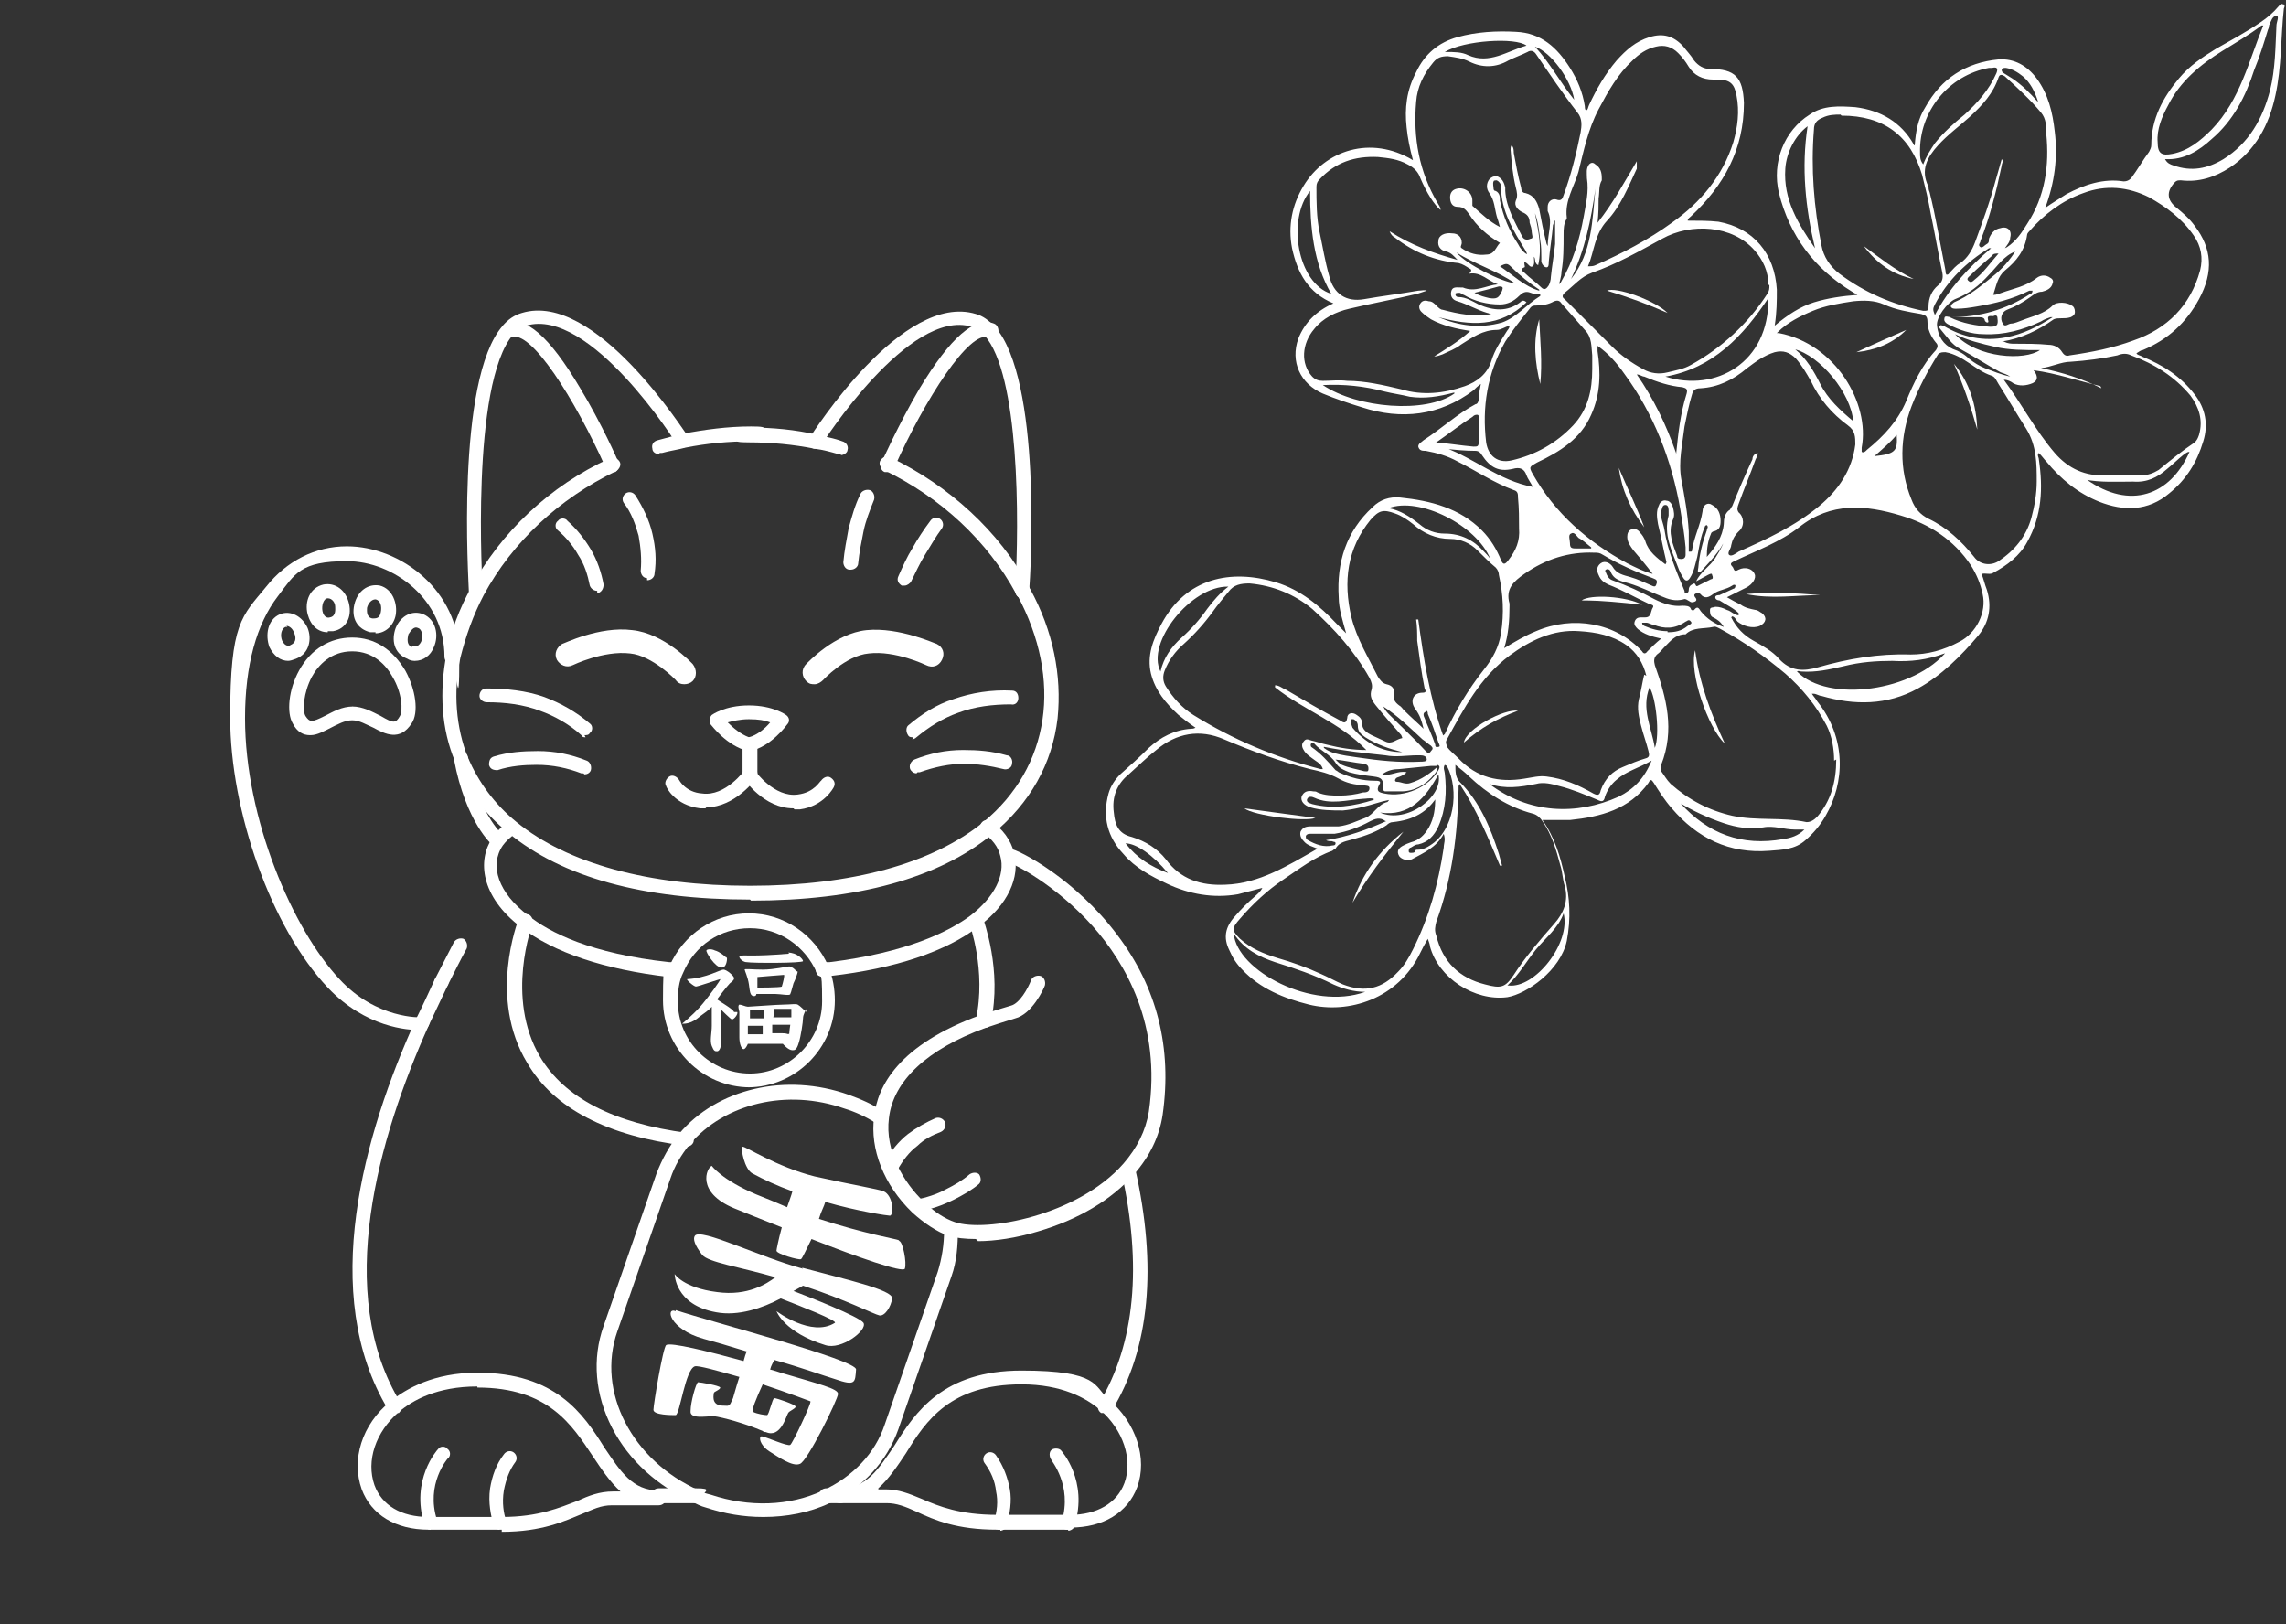 <?xml version="1.0" encoding="UTF-8"?>
<svg id="Ebene_1" data-name="Ebene 1" xmlns="http://www.w3.org/2000/svg" width="215.5" height="153.1" xmlns:xlink="http://www.w3.org/1999/xlink" version="1.1" viewBox="0 0 215.5 153.1">
  <rect x="0" y="0" width="215.5" height="153.1" fill="#333333" stroke="none"/>
  <defs>
    <style>
      .cls-1 {
        clip-path: url(#clippath);
      }

      .cls-2, .cls-3 {
        fill: none;
      }

      .cls-2, .cls-4 {
        stroke-width: 0px;
      }

      .cls-5 {
        clip-path: url(#clippath-1);
      }

      .cls-6 {
        clip-path: url(#clippath-4);
      }

      .cls-7 {
        clip-path: url(#clippath-3);
      }

      .cls-8 {
        clip-path: url(#clippath-2);
      }

      .cls-9 {
        clip-path: url(#clippath-7);
      }

      .cls-10 {
        clip-path: url(#clippath-6);
      }

      .cls-11 {
        clip-path: url(#clippath-5);
      }

      .cls-3 {
        stroke: #fff;
        stroke-miterlimit: 10;
        stroke-width: 0px;
      }

      .cls-12 {
        isolation: isolate;
      }

      .cls-4 {
        fill: #fff;
      }
    </style>
    <clipPath id="clippath">
      <rect class="cls-2" x="104.2" width="111.4" height="95"/>
    </clipPath>
    <clipPath id="clippath-1">
      <rect class="cls-2" x="103.9" y=".1" width="111.7" height="95.2"/>
    </clipPath>
    <clipPath id="clippath-2">
      <rect class="cls-2" y="20.4" width="133.9" height="132.7"/>
    </clipPath>
    <clipPath id="clippath-3">
      <rect class="cls-2" x=".2" y="20.7" width="133.5" height="132"/>
    </clipPath>
    <clipPath id="clippath-4">
      <rect class="cls-2" x=".2" y="20.7" width="133.5" height="132"/>
    </clipPath>
    <clipPath id="clippath-5">
      <rect class="cls-2" x=".2" y="20.7" width="133.5" height="132.1"/>
    </clipPath>
    <clipPath id="clippath-6">
      <rect class="cls-2" x=".2" y="20.7" width="133.5" height="132"/>
    </clipPath>
    <clipPath id="clippath-7">
      <rect class="cls-2" x=".2" y="20.7" width="133.5" height="132"/>
    </clipPath>
  </defs>
  <g class="cls-12">
    <g class="cls-1">
      <g class="cls-5">
        <path class="cls-4" d="M134.4,67.1c-.3.1-.2.4-.1.6.3.8.7,1.6,1,2.5,0,.1,0,.3.3.2.2,0,.1-.2,0-.4-.3-.9-.6-1.8-1-2.7,0-.1,0-.3-.2-.3h0ZM176.7,43c2-.2,2.2-.5,2.1-2-.6.7-1.3,1.3-2.1,2ZM150,51.6c-.5-.4-.8-.7-1.2-.9-.2-.2-.4-.6-.7-.4-.3.1-.1.6-.1.9,0,.4.1.5.5.5.4,0,.9,0,1.5,0ZM125.9,71.6c.2.2.4.4.6.5.7.3,1.4.4,2.1.6.2,0,.4.1.4-.2,0-.2,0-.4-.4-.5-.9-.1-1.8-.3-2.7-.4h0ZM139,27.6c.5.3,1,.4,1.4.5.7.1.9,0,1.2-.7.1-.3.1-.4-.3-.4-.7.2-1.5.4-2.3.6h0ZM145.1,27.3c-.9-.6-1.8-1.3-2.6-2.1-.4-.4-.5-.4-1.1-.1,1.2.8,2.3,1.9,3.7,2.3h0ZM132.2,70.9c-1.2-.3-2.4-.7-3.5-1.4-.4-.3-.7-.5-.7-1.1,0-.3-.2-.5-.4-.6,0,0-.2,0-.2,0-.1.3,0,.5.1.8,0,0,0,0,0,0,1.2,1.4,2.7,2.3,4.7,2.3h0ZM188.4,23.9c-.3,0-.5,0-.6.2-.7.6-1.4,1.2-2.1,1.9-.1.1-.4.3-.1.5.2.2.4,0,.5-.1.9-.7,1.5-1.6,2.3-2.5h0ZM157.2,59.6c.7,0,1.3-.1,1.9-.6.1-.1.5-.2.3-.4-.2-.3-.4,0-.5,0-1,.7-2,.7-3,.3-.2,0-.5-.2-.7-.2-.1,0-.3,0-.4,0,0,.2.1.2.2.3.7.3,1.4.5,2.2.5h0ZM137.3,23.8c.9,1.1,4.3,2.8,5.5,2.9-1.7-1.2-3.8-1.8-5.5-2.9ZM129.5,75.3c-.4-.1-.7,0-1,0-1.5.1-3.1.6-4.6-.1-.2-.1-.6-.2-.7.2,0,.3.3.3.5.4,2,.5,3.9.2,5.8-.4h0ZM192.1,9.5c-.3-.9-.7-1.7-1.4-2.3-.5-.4-1-.7-1.6-.8-.2,0-.4,0-.4.2,0,.2.1.2.2.3.3.2.5.3.8.5.9.6,1.7,1.4,2.4,2.2h0ZM110.1,82.3c-1.4-1.7-3-2.8-4-2.8,1.1,1.4,2.4,2.2,4,2.8ZM130.4,66.6c.2.4.4.6.6.8,1.1,1.1,2.3,2.2,3.4,3.4.2.2.3.3.5,0,.2-.2.2-.3,0-.5-.3-.2-.5-.4-.8-.6-1.2-1.1-2.3-2.2-3.7-3.1h0ZM183.8,29.9c1.2.6,2.5.8,3.8.9.6,0,.8-.1.7-.8,0-.3-.2-.3-.4-.2-.2,0-.6-.1-.5.3,0,.1.1.2,0,.3-.1,0-.2,0-.3-.2,0-.2-.2-.3-.5-.3-.9,0-1.8,0-2.7,0h0ZM150.4,17.8c-.4,2.9-1,5.8-2.3,8.5,2-2.5,2-5.5,2.3-8.5ZM144.7,4.4c1.4,1.5,2.4,3.4,3.7,5-.3-1.9-2.2-4.5-3.7-5ZM130.1,76.6c2.5,1.1,6-1.5,5.5-3.6-1.2,2.2-2.7,4-5.5,3.6ZM143.9,24.2c.1-.3,0-.4-.1-.6-1.1-1.8-2.3-3.7-2.3-6,0-.3-.2-.5-.4-.6-.1,0-.3,0-.3.1-.1.2,0,.5,0,.7,0,0,0,.2.2.2.4.2.4.6.4.9.3,1.5.9,2.9,1.7,4.1.2.4.5.8.9,1h0ZM187.7,23.4c0,0-.1,0-.2,0-2.1,1.3-3.9,3-5.1,5.3-.2.4-.2.5,0,1,1.3-2.5,3.2-4.5,5.3-6.3h0ZM156,70.5c.5-1.2.1-4.8-.5-5.7-.8,2,.2,3.8.5,5.7ZM124.8,70.5c.4.3.7.4,1,.5.7.2,1.5.3,2.2.4,2,.3,3.9.5,5.9.4.2,0,.6,0,.6-.2,0-.3-.3-.4-.6-.4-.1,0-.2,0-.3,0-1,0-2,.2-3,0-1.9-.2-3.8-.4-5.8-.8h0ZM130.6,77.4c-.5-.4-1-.2-1.4,0-1.1.6-2.2,1-3.4,1.2-.8,0-1.5,0-2.3,0-.1,0-.3,0-.4.2,0,.2,0,.3.2.4.7.4,1.5.7,2.3.5.1,0,.3,0,.3-.2,0-.2-.2-.1-.3-.2-.2,0-.4,0-.6-.1,2-.3,3.9-1,5.7-1.8h0ZM192.3,33c-1.5,0-2.9,0-4.2-.3-1.3-.3-2.6-.6-3.8-1.2,2.1,2.3,6.6,2.5,8,1.5h0ZM136.2,72.1c-.2.3,0,.6,0,.8.2,1.7.1,3.4-.6,5-.4.9-1,1.5-1.9,1.7-.3,0-.5.2-.7.3-.1,0-.2.1-.2.3,0,.1,0,.2.2.2.1,0,.3,0,.4-.1,0-.2.1-.2.3-.2.4,0,.8-.2,1.1-.4,2.3-1.4,2.8-5.2,1.6-7.5h0ZM145.2,27.7c-.4,0-.7,0-.9-.1-.5-.2-.8,0-1.1.3-.5.5-1.1.8-1.8.8-1.2,0-2.4-.3-3.4-.9-.1,0-.3-.2-.4-.2-.1,0-.4,0-.4.1,0,.2.1.3.3.3.7,0,1.3.4,1.9.7,1.4.6,2.7.7,3.9-.2.1-.1.3-.3.6,0-2.5,2.4-5.3,2.2-8.3,1.4,1.9.8,3.9,1.1,6,.5,1.4-.5,2.3-1.7,3.6-2.5h0ZM143.7,24.8c0,.2.1.4,0,.4-.5.2-.1.4,0,.5.5.5,1.1.9,1.6,1.4.3.3.5.1.7-.2.1-.2.2-.5.2-.8.1-1,.3-2.1.4-3.1,0-.7,0-1.4,0-2.2-.2,0-.1.3-.2.4-.1,1.2-.3,2.3-.4,3.5,0,.2,0,.5-.2.5-.2,0-.4-.2-.5-.5,0-.1,0-.3,0-.4,0-.5,0-1.1-.1-1.6-.1-.9-.2-1.8-.5-2.6.3,1.6.7,3.2.3,4.9-.4-.2-.2-.6-.4-.8,0,.3.1.7-.1.9-.3.2-.4-.3-.8-.4h0ZM135.3,41.7c1.3.1,2.4.3,3.6.4.4,0,.5,0,.5-.5,0-.6,0-1.2,0-1.9,0-.2.1-.5-.1-.6-.2,0-.3,0-.5.2-1.1.7-2.1,1.5-3.4,2.4h0ZM136.2,42.2c2.8,1,5.1,3.1,8.3,3.7-.2-.4-.5-.8-.6-1.1-.2-.6-.6-.8-1.3-.6-1.3.3-2.1-.1-2.9-1.3-.1-.2-.3-.4-.6-.4-1,0-2-.1-3-.2h0ZM136.3,4.9c.8,0,1.5,0,2.1.3,2,.9,3.7-.4,5.5-.9-1-.8-5.9-.5-7.7.6h0ZM162.9,50.1c-.4,1.5-1.4,2.5-2.4,3.6-.1.1-.2.3-.4.2-.1,0,0-.3,0-.4.1-1.2.4-2.4.8-3.5,0-.2.2-.3,0-.5-.1,0-.2.1-.2.2-.4.9-.5,1.8-.7,2.8-.2.7-.3,1.4-.7,2-.2.3-.4.3-.6,0-.2-.3-.4-.7-.5-1-.6-1.6-1.4-3.1-.9-4.9,0-.1,0-.2,0-.4,0-.2,0-.6-.3-.6-.3,0-.3.3-.4.6-.1.6.2,1.1.3,1.7.3,2,1.1,3.9,1.9,5.8,0,.1,0,.3.2.2.1,0,.2-.1.2-.3,0-.4.3-.5.5-.6.2,0,.1.4.4.2.4-.2.8-.4,1.2-.6.2,0,.2-.2.1-.4,0-.2-.2-.1-.4,0-.4.2-.7.4-1.1.6.4-.9,1.3-1.4,1.8-2.2.5-.8,1-1.6,1-2.6h0ZM169.2,32.9c1.1.9,1.8,2.1,2.4,3.3.7,1.4,1.9,2.5,3.1,3.5-.2-2.6-3.1-6.2-5.6-6.8h0ZM163.9,57.8c-.5-.5-1.2-.8-1.8-1.2-.2,0-.4-.1-.4-.3,0-.2.3-.2.4-.2.4-.2.9-.4,1.3-.6.1,0,.2-.1.2-.3,0-.1-.2-.1-.3,0-.6.4-1.3.4-1.8.8-.4.3-.8.5-1.2,0-.1-.1-.3-.2-.5,0-.1,0-.1.2,0,.3.1.1.2.3,0,.4-.2.1-.4.1-.5,0-.2-.1-.4-.3-.6-.2-.8.2-1.4,0-2.1-.3-1-.4-2-.9-3-1.2-.7-.2-1.5-.3-1.8-1.2,0,0,0,0-.1-.1,0,0-.2-.1-.3,0-.1,0-.1.2,0,.3.1.3.3.6.6.7,1.4.5,2.7,1.1,4,1.8.8.4,1.7.7,2.6.6.3,0,.7,0,.8.3,0,.1.2.2.3.1.4-.5.5,0,.7.2.5.6,1.2,1.1,2.1,1.4-.3-.5-.6-.7-1-.9-.3-.1-.3-.5-.3-.7,0-.3.3-.2.5-.3.4,0,.7.1,1.1.3.4.1.7.5,1.1.5h0ZM142.2,92.9c2.5.3,5.9-4,5.2-6.8-.5,1.4-1.7,2.3-2.6,3.4-.9,1.1-1.6,2.4-2.7,3.4ZM196.7,45.2c4.1,2.9,7.9,1.5,9.7-2.6-.3,0-.4.2-.6.3-.5.4-1,.9-1.5,1.3-.9.8-1.9,1.3-3.2,1.2-1.5,0-3.1.1-4.6-.2h0ZM137.1,37c-1.5.4-2.8.6-4.2.4-.8-.2-1.6-.3-2.4-.5-1.9-.5-3.8-.7-5.8-.6,3.3,2.2,9.7,2.7,12.4.8ZM123.5,18c-2.2,2.7-1.2,8.7,2,9.7-1.7-2.9-2-6.3-2-9.7ZM130.9,47.9c1.1.2,2,.8,2.9,1.5.7.6,1.5.9,2.4.9,1.5,0,2.7.6,3.7,1.7.2.2.4.4.6.7-1.3-3.2-6.7-5.9-9.6-4.8h0ZM158.3,75.5c0,0,0,.1.1.2,2.6,2.9,5.8,4.1,9.7,3.4.7-.1,1.4-.3,2-.9-.3,0-.6,0-.9,0-1,0-2-.4-3-.2-1.3.2-2.5,0-3.7-.4-1.5-.5-3-1.2-4.3-2h0ZM115.8,55.3c-3.5-.1-7.8,5.3-6.4,8,.3-1.3,1-2.3,2-3.2.9-.8,1.7-1.7,2.4-2.7.6-.8,1.2-1.5,2-2.1h0ZM158,42.9c.2-2,.4-3.9,1-5.8.1-.4,0-.5-.4-.6-1.2-.1-2.4-.5-3.6-1-.2,0-.4-.2-.7-.2,1.6,2.3,2.8,4.8,3.7,7.4h0ZM171.1,23.4c-.9-3.8-1.3-7.6-.7-11.5-1.2.9-2,2.5-2.1,4-.2,2.9,1.2,5.2,2.8,7.5h0ZM128.7,93.5c-1.1,0-2.1-.3-3-.7-1.8-.9-3.6-1.5-5.5-2.1-1.5-.5-2.9-1.2-3.9-2.7.3,3.5,7.4,7.3,12.4,5.5h0ZM166.7,28.1c-2.4,3.6-5.2,6.6-9.7,7.4,4.7,1.5,9.8-1.3,9.7-7.4ZM190.4,23.3c-.1.1-.3.3-.4.4-1.1.4-1.7,1.4-2.5,2.2-.9,1-1.9,1.8-3.2,2.3-.7.3-1.8,1.7-1.7,2.5.1,1,.6,1.8,1.5,2.2.6.2,1.1.5,1.5.9.5.4,1,.7,1.5.9.8.3,1.5.6,2.4.8-.3-.2-.6-.3-.9-.4-1.3-.7-2.5-1.5-3.8-2.2-.8-.4-1.3-1.2-1.9-1.9,0,0-.2-.2,0-.3,0-.1.2,0,.3,0,1.8,1.1,3.8,1.5,5.9,1.1,1.6-.3,3-1,4.4-1.9-.1,0-.2,0-.2,0-.3.1-.6.2-.9.4-1.7.8-3.5,1.3-5.4,1.2-1.2,0-2.3-.4-3.3-.9-.2-.1-.5-.3-.4-.6,0-.3.4-.1.6-.1,2.7,0,5.2-.7,7.5-2.2,0,0,.2,0,.2-.3-.1,0-.2,0-.3,0-1.6.8-3.2,1.2-5,1.5-.6.1-1.2.2-1.9.2-.2,0-.4,0-.5-.2,0-.2.2-.3.3-.4,1.4-.6,2.5-1.5,3.6-2.4.9-.7,1.7-1.6,2.3-2.6h0ZM140.4,73.9c3.7,2.8,8.2,3,12.2,1.2,1.4-.7,2.4-1.7,3.1-3.4-1.2.7-2.4,1-3.3,1.8-.5.4-.9,1-1.1,1.6-.1.5-.3.5-.7.3-1.2-.5-2.4-1-3.6-1.3-.7-.2-1.5-.4-2.2-.2-1.5.3-2.9.5-4.4,0h0ZM181.3,15.5c.3-.8.7-1.4,1.1-2,.8-1,1.8-1.9,2.8-2.7,1.2-1.1,2.3-2.3,3-3.9.2-.5,0-.6-.4-.5-.1,0-.2,0-.3,0-3.8.7-6.6,4.1-6.5,8,0,.4,0,.7.3,1.1h0ZM183.6,61.6c-.1,0-.2,0-.3,0-1.6.6-3.2.8-4.9.7-1.5,0-3,.1-4.6.5-1.3.3-2.6.6-4,.5-.1,0-.3-.1-.4,0,2.9,3,11.1,1.9,14.2-2h0ZM204.1,15c.2.4.5.5.8.6,1.7.6,3.2.3,4.7-.6,2.4-1.5,3.7-3.8,4.4-6.5.5-2,.5-4.1.6-6.1,0-.3.3-.9,0-.9-.4,0-.5.5-.7.9,0,.1,0,.2-.1.4-.4,1.3-.8,2.6-1.3,3.8-.8,2.5-2,4.8-4,6.5-1.2,1.1-2.6,2-4.4,1.9h0ZM213.4,2.4c-.1,0-.2,0-.2,0-1.2.9-2.4,1.6-3.7,2.4-2.1,1.3-4,2.9-5.1,5.1-.6,1.1-1.1,2.3-1,3.5,0,1.1.4,1.3,1.4,1.1,1.5-.3,2.6-1.2,3.7-2.3,2.7-2.8,3.5-6.5,4.9-9.9h0ZM141.8,61.1c1-.6,2-1.2,3-1.6,3.5-1.5,7.5-.8,10,1.9.1.2.3.3.5,0,.4-.4.8-.8,1.3-1.2-.9-.2-1.6-.4-2.2-.9-.2-.2-.4-.4-.3-.7.1-.3.3-.4.6-.4.1,0,.3,0,.4,0,.6,0,.5-.6.7-.9.2-.3-.2-.3-.4-.4-1.3-.6-2.5-1.3-3.8-1.8-.4-.2-.7-.4-.9-.9-.2-.4-.2-.8.2-1.1.4-.3.9,0,1.1.3.4.7,1,.8,1.7,1,.7.2,1.3.5,2,.8.4.2.4,0,.5-.3,0-.3-.2-.3-.4-.4-1.6-.6-3.2-1.3-4.7-2.2-.3-.2-.5-.2-.8-.2-2.4-.1-4.6.6-6.6,2-1,.7-1.8,1.4-1.4,2.8,0,0,0,.1,0,.2,0,1.4-.1,2.7-.5,4h0ZM167.5,31.4c.1,0,.2,0,.2,0,5.3,1,8.6,6.6,7.8,10.8,0,.1,0,.3,0,.4.2.1.3,0,.5-.2,1.6-1.3,2.9-2.7,3.7-4.6.7-1.7,1.5-3.4,2.8-4.8.2-.3.2-.5,0-.7-.5-.6-.8-1.3-.8-2,0-.5-.2-.6-.6-.7-1.2-.2-2.4-.4-3.5-.9-.9-.4-1.9-.4-2.9-.3-1.3.2-2.6.4-3.8.9-1.2.5-2.4,1.1-3.3,2h0ZM150.1,34.8c0-.4,0-.9,0-1.3-.1-.8,0-1.7-.7-2.4-.7-.8-1.5-1.7-2.2-2.5-.2-.3-.4-.3-.7-.2-.5.3-1.1.4-1.7.4-.2,0-.4,0-.6.3-.8,1-1.6,2-2.3,3.1-1.7,3-2.2,6.2-1.8,9.5.2,1.3,1.1,2,2.4,1.7,2.2-.5,4.2-1.6,5.8-3.3,1.4-1.5,1.8-3.3,1.8-5.3h0ZM189.2,23.3c.9-.6,1.4-1.4,1.9-2.2,1.7-2.6,2.1-5.5,1.8-8.5,0-.7,0-1.4-.5-2-1-1.2-2.2-2.3-3.4-3.4-.3-.2-.5-.2-.6.1-.5,1.5-1.5,2.6-2.7,3.7-1,.9-2.1,1.7-3,2.7-1,1.1-1.7,2.3-.9,3.9,0,.1,0,.3.1.5.6,2.4,1,4.9,1.5,7.4,0,.1,0,.3.1.4.2,0,.2-.1.3-.2.3-.3.6-.7,1-.9.7-.5,1.1-1.2,1.4-2,.7-1.9,1.4-3.8,1.9-5.7.2-.7.4-1.4.6-2.1.2.2,0,.4,0,.6-.5,2.4-1.1,4.8-2,7.1,0,.2-.3.4,0,.6.2.1.4-.2.6-.3.2-.1.2-.3.2-.5.2-.5.5-.9,1.1-1,.6-.2,1.1.2.9.9,0,.4-.3.7-.5,1h0ZM157.1,53c-.3-1.2-.5-2.4-.8-3.6-.1-.6-.2-1.2.1-1.8.1-.3.4-.5.7-.4.3,0,.5.3.6.6.1.4.2.8,0,1.2-.5,1.2,0,2.3.4,3.4,0,.2.1.3.4.3.2,0,.4-.1.4-.4,0-.2,0-.5,0-.7-.1-1.2-.3-2.4-.5-3.6-.8-4.6-2.5-9-5.3-12.8-.7-1-1.5-1.9-2.5-2.6,0,0,0,0,0,.1,0,.1,0,.2,0,.4.3,2,.3,4-.6,6-1,2.3-3,3.5-5.1,4.5-.7.4-.8.4-.4,1.1,2.1,3.7,5.2,6.4,8.9,8.4.8.4,1.6.8,2.4,1-.6-.8-1.2-1.5-1.8-2.2-.3-.4-.6-.8-.6-1.3,0-.3.1-.6.4-.7.3-.1.6,0,.8.3.2.2.4.5.5.8.3,1,1.1,1.6,1.9,2.2h0ZM198,36.4c-2.1-.5-4.1-1.2-6.3-1.5.5.6.4,1.1-.3,1.3-.6.2-1.3.2-1.8-.2-.2-.1-.4-.2-.7-.2,1.7,2.3,3,4.8,4.8,6.9,1.3,1.5,2.9,2.2,4.8,2.1,1.1,0,2.3,0,3.4,0,.6,0,1.1-.2,1.6-.5,1.1-.9,2.2-1.8,3.4-2.6.2-.2.3-.4.4-.7.4-1.4,0-2.6-.8-3.7-1.5-1.8-3.4-3-5.6-3.8-.4-.2-.8-.2-1.3,0-1.4.3-2.9.5-4.4.6-.9,0-1.8.5-2.8.6,2,.4,3.9,1,5.7,1.9h0ZM137.5,74.1c0,.1,0,.2,0,.3-.1,4.3-.6,8.4-2.1,12.5-.1.4-.2.8,0,1.3.6,2.5,2.2,4,4.6,4.6,1.5.4,1.9.3,2.7-.9,1.1-1.7,2.4-3.2,3.8-4.8.9-1,1.4-2.2,1-3.6-.2-.6-.2-1.3-.4-1.9-.4-1.5-.8-2.9-1.7-4.2-.2-.3-.5-.6-.9-.7-2.3-.6-4.3-1.9-6-3.5-.4-.4-.8-.7-1.3-1.1,0,.6,0,1.2.4,1.6,1.9,1.9,2.9,4.3,3.7,6.8.1.4.2.7.3,1.1,0,0-.1,0-.2,0-1.1-2.6-2.2-5.3-3.8-7.7ZM173.5,10.8c-.5,0-1.1,0-1.7.3-.5.2-.8.5-.8,1.1-.3,3.7,0,7.3.7,10.9.2,1.1.8,2,1.7,2.7,2.4,1.8,5,2.9,7.9,3.5.4,0,.5,0,.5-.4,0-.8.3-1.5.9-2,.4-.3.5-.7.4-1.2-.4-1.9-.7-3.7-1.1-5.6-.2-1.2-.5-2.4-.8-3.6-1.1-3.7-3.6-5.6-7.6-5.6h0ZM166.7,26.8c0-1.2-.5-2.3-1.3-3.2-2.1-2.4-6-2.6-8.7-1.1-2.2,1.2-4.3,2.4-6.6,3.2-1.1.4-1.7,1.2-2.6,1.9-.2.2-.3.4,0,.6,1.5,1.5,3,3,4.5,4.5.8.8,1.8,1.5,2.9,2.1.7.4,1.5.5,2.3.3.8-.2,1.5-.3,2.2-.7,2.9-1.6,5.4-3.9,7.2-6.7.2-.3.2-.5.2-.8h0ZM192,45.4c0-1.7,0-3.4-1-5-.9-1.4-1.7-2.8-2.6-4.2-.2-.3-.3-.7-.7-.8-1.5-.5-2.6-1.9-4.3-2.2-.3,0-.5,0-.7.2-1,1.6-1.8,3.1-2.5,4.9-1.1,2.9-1.2,5.9,0,8.8.3.8.8,1.4,1.6,1.8,1.7.8,3.1,2.1,4.3,3.6.5.7,1.5.9,2.3.4,1.5-1,2.6-2.3,3.1-4.1.3-1.1.5-2.3.5-3.4h0ZM135.6,74.9c-1,1.7-2.4,2.4-4.3,2.6-.2,0-.4.1-.6.3-.9.6-2,1-3.1,1.3-.6.2-1.3.2-1.7.9,0,0-.2.1-.3.2-1.7.6-3.1,1.7-4.6,2.7-1.5,1-2.9,2.3-4.1,3.7-.8.9-.8,1.1,0,1.9,1,.9,2.2,1.4,3.5,1.8,1.4.4,2.8.9,4.1,1.5.7.3,1.4.7,2.1,1,2.1.8,3.7.4,5.2-1.2.6-.6,1-1.3,1.4-2.1,1.5-3,2.4-6.2,2.9-9.6,0-.4.2-.7,0-1.3-.7,1.3-1.9,1.8-3,2.4-.4.2-1,0-1.2-.3-.3-.5,0-.8.4-1,.2-.1.4-.2.7-.3.8-.2,1.3-.7,1.7-1.4.5-.9.6-1.8.6-2.8h0ZM136,69.5c0-.2.1-.2.2-.3,1-2.2,2.2-4.2,3.7-6.1.8-1,1.4-2.1,1.6-3.4.3-1.9.2-3.7-.2-5.5,0-.2-.1-.5-.3-.7-.6-.5-1.1-1-1.7-1.6-.7-.7-1.6-1.1-2.6-1.1-1.3,0-2.5-.5-3.5-1.4-.5-.4-1.1-.8-1.7-1-1.1-.4-1.5-.3-2.3.6-2.2,2.7-2.6,5.8-1.8,9.2.5,2,1.6,3.8,2.5,5.6.2.3.4.6.8.7.5.1.8.4.7.9-.1.5.1.8.5,1.1.2.1.3.3.5.5.6.6,1.3,1.2,1.8,1.7-.2-.8-.3-1.2-.8-1.9-.5-.7-.2-1.5.7-1.5.4,0,.3-.2.2-.4-.3-1.5-.5-3-.7-4.5,0-.7,0-1.3-.1-2,0,0,.2,0,.2,0,.5,3.7,1.1,7.5,2.4,11.1h0ZM159.3,52c.2,0,.2,0,.2-.1.2-1.3.8-2.4,1-3.7,0-.6.5-.9.9-.6.6.3.8.9.8,1.5,0,.5-.1.9-.7,1,0,0-.2.1-.2.2-.3.7-.4,1.4-.4,2.2.8-.9,1.5-1.9,1.6-3.1,0-.5.1-1,.5-1.3.1,0,.2-.3.3-.4.6-1.5,1.2-2.9,1.9-4.4,0-.2.1-.5.5-.6,0,.3-.1.4-.2.6-.5,1.4-1.1,2.8-1.6,4.2-.1.3-.2.5,0,.8.5.4.6,1.3,0,1.8-.4.4-.6.8-.7,1.3,0,.3-.4.7-.2.9.2.2.6-.1.9-.3,2.7-1.2,5.3-2.4,7.6-4.3,1.8-1.5,3.1-3.4,3.4-5.8,0-.7,0-1.3-.7-1.8-1.5-1.1-2.7-2.5-3.5-4.2-.4-.7-.8-1.4-1.4-2.1-.6-.6-1.2-.8-2-.6-1,.3-1.8.9-2.6,1.5-1.3,1.1-2.7,1.8-4.4,1.9-.5,0-.7.2-.8.6-.3,1-.5,2-.7,3-.2,1.7-.6,3.3-.3,5,.3,1.6.6,3.2.7,4.9,0,.6,0,1.2,0,1.9h0ZM146.7,27c.4-.3.4-.3.5-.5,1.1-1.9,1.7-3.9,2.1-6.1.2-1.2.5-2.3.3-3.6,0-.5-.1-.9.2-1.3.2-.2.4-.2.6,0,.5.3.6.8.6,1.3,0,0,0,.1,0,.2-.3.5-.2,1.1-.3,1.7,0,.7,0,1.4-.1,2.3,1.5-1.9,2.5-3.8,3.7-5.8,0,.3,0,.5,0,.7-.8,1.7-1.5,3.5-2.8,4.9-1.2,1.3-1.2,2.9-1.8,4.3.3,0,.5,0,.7-.1,2.5-1.1,5-2.4,7.2-4,2.7-1.9,4.8-4.4,5.8-7.6.4-1.4.6-2.9.3-4.4-.2-1.1-.6-1.5-1.8-1.5-.1,0-.3,0-.4,0-1,0-1.8-.4-2.3-1.2-.3-.5-.6-.9-1-1.3-.6-.6-1.3-.8-2.1-.6-.9.2-1.6.7-2.2,1.3-1.4,1.3-2.3,2.9-3.2,4.6-1,1.9-1.4,3.9-1.9,5.9-.4,1.4-1.3,2.7-1.1,4.3,0,0,0,0,0,.1-.3.5-.3,1-.3,1.5,0,1.2,0,2.4-.2,3.5,0,.5-.2,1-.3,1.5h0ZM188.9,32.2c.4.2.7.2,1,.2,1.1,0,2.2,0,3.2.1.5,0,1,.2,1.3.7.2.3.4.4.7.3,2.1-.3,4.1-.7,6-1.4,3.2-1.1,5.4-3.3,6.3-6.6.3-1.2.1-2.3-.6-3.3-1.1-1.6-2.6-2.7-4.2-3.6-2-1-4.1-1.2-6.2-.4-2,.7-3.7,2-5.1,3.6,0,0-.2.2-.2.3-.2,1.5-1,2.5-2.1,3.4-.7.6-.8,1.4-1.1,2.3.3,0,.5-.1.8-.2,1.1-.4,2.3-.6,3.3-1.4.4-.3.9-.3,1.3,0,.2.1.3.3.2.5-.1.5-.6.7-1,.8-.4,0-.7.2-1.1.5-.7.5-1.4.9-2.2,1.2-.5.2-.7.8-.4,1.3.2.4.5,0,.8,0,.3,0,.7-.2,1-.3,1-.4,2.1-.6,2.9-1.4.4-.4,1.4-.3,1.8,0,.2.1.3.3.3.6,0,.3-.2.4-.4.5-.3.1-.6.1-.9.1-.2,0-.5,0-.7.1-1.4,1-3,1.8-4.9,2.1h0ZM155.2,63.7c-.3-1.2-.9-2.2-1.9-2.9-1.3-.9-2.8-1.2-4.4-1.3-2.5-.2-4.7.9-6.6,2.3-2.8,2.1-4.3,5-5.9,7.9-.2.3,0,.5,0,.7.3.4.7.7,1.1,1.1,1.7,1.8,3.8,2.3,6.2,1.9.7-.1,1.4-.3,2.1-.2,1.6.2,3,.8,4.4,1.6.4.2.6.2.7-.3.4-1.1,1.1-1.8,2.1-2.2.7-.3,1.4-.6,2.1-.8.4-.1.4-.3.3-.7-.2-.8-.5-1.6-.7-2.4-.2-.8-.4-1.6-.2-2.5.2-.7.3-1.5.5-2.3h0ZM131,75.4c-.5.1-.9.2-1.2.3-1,.3-2.1.6-3.2.7-1,0-2.1,0-3.1-.3-.6-.2-.9-.6-.8-1,.2-.5.6-.6,1.1-.5.1,0,.3,0,.4.1.7.3,1.4.3,2.1.3.7,0,1.5-.1,2.2-.3.2,0,.6,0,.6-.4,0-.3-.4-.2-.6-.3-.8,0-1.6-.2-2.3-.6-.9-.5-1.8-.7-2.7-.9-2.8-.7-5.5-1.7-8.1-2.8-2.3-1-4.5-.6-6.4,1-.9.7-1.7,1.5-2.6,2.3-1.1.9-1.6,2.1-1.4,3.6.1,1.1.4,2,1.7,2.3,1.3.4,2.4,1.1,3.2,2.1,1.4,1.9,3.3,2.5,5.6,2.4,3.2-.1,5.9-1.8,8.7-3.4-.5-.2-.9-.3-1.2-.6-.3-.3-.5-.6-.4-1,.2-.4.5-.5,1-.5.9,0,1.7,0,2.6,0,.9-.1,1.7-.5,2.5-.8.8-.3,1.2-1.3,2.1-1.5,0,0,.1-.1.3-.4h0ZM120.2,64.6c.4,0,.7.3,1,.4,1.7,1,3.4,2,5.1,2.9.3.2.6.4.7-.2,0-.5.5-.6.9-.3.3.2.5.4.5.8,0,.6.5.9.9,1.1.4.2.9.4,1.3.6.6.3,1-.2,1.5-.3.2,0,0-.2,0-.3-.8-.9-1.6-1.8-2.4-2.8-.4-.5-.6-.9-.4-1.5.1-.4,0-.7-.2-1.1-1.4-2.5-3.3-4.6-5.4-6.5-1.7-1.4-3.7-2.2-5.9-2.4-.8,0-1.5.1-2,.8-.5.6-1,1.2-1.5,1.9-.8,1.1-1.7,2.1-2.7,3-.8.7-1.4,1.5-1.8,2.5-.2.5-.2,1,.1,1.5.7,1.1,1.5,2,2.6,2.7,3.7,2.3,7.7,4,12,5.1,0,0,.2,0,.2,0-.1-.4-.4-.6-.7-.8-.4-.3-.9-.6-1.1-1-.2-.3-.2-.6,0-.8.2-.3.4-.2.7-.1.5.1,1,.3,1.5.4,1.2.3,2.4.5,3.7.5-2.5-2.6-5.8-3.7-8.6-5.9h0ZM172.9,71.7c0-1.1-.2-2.3-.7-3.3-1-1.9-2.3-3.5-3.9-4.9-1.9-1.6-3.9-3-6.1-4.2-.2-.1-.5-.3-.7-.2-.9.2-1.9,0-2.6.7,0,0-.1,0-.2,0-.8.1-1.2.6-1.7,1.1-.3.3-.5.6-.8.8-.3.3-.3.6-.2,1,1.1,3.1,1.9,6.1.6,9.4,0,.2,0,.4,0,.6.3.4.5.8.9,1.2,1.7,1.5,3.6,2.5,5.8,3,2.3.5,4.7.1,7,.6.4,0,.7-.2,1-.5,1.3-1.5,1.8-3.3,1.8-5.4h0ZM163.2,58.2c.5,1,1.2,1.7,2.1,2.2.9.5,1.8,1,2.4,1.7,1.1,1.2,2.3,1.2,3.7.8,2.8-.8,5.7-1.3,8.7-1.2,1.6,0,3.1-.4,4.6-1.2,1.6-.8,2.6-2.8,2.2-4.5-.2-1-.6-1.9-1.1-2.7-1.6-2.4-3.9-3.9-6.6-4.7-3.3-1-6.6-1.3-9.6,1.1-1.8,1.4-4,2.2-6.1,3.2-.2.1-.5.2-.2.5.2.2.1.6.6.3.6-.3,1.3-.1,1.5.4.2.4-.2,1-.8,1.3-.6.3-1.2.6-1.8.9.5.3.9.5,1.3.7.4.3.9.4,1.4.5.2,0,.4.2.6.3.5.4.4.9-.2,1.2-.7.3-1.6,0-2.1-.4-.2-.2-.2-.4-.5-.5h0ZM145.9,23.2c0-1.2.5-2.3,0-3.3,0-.1,0-.3,0-.4,0-.5.4-.8.8-.7.5.2.6-.1.7-.4.7-1.9,1.2-3.9,1.6-5.9.1-.6.2-1.3-.3-1.9-1.4-1.8-2.6-3.6-3.9-5.5-.2-.3-.5-.4-.8-.2-.6.3-1.2.5-1.8.8-1.2.7-2.5.7-3.7.1-.6-.3-1.3-.4-2-.5-.6,0-1,.1-1.4.6-.9,1.1-1.5,2.3-1.6,3.7-.3,3.4.3,6.6,2,9.5.1.2.3.4.3.7-.6-.5-1.3-1.6-1.9-3-.2-.6-.6-1-1.2-1.3-.9-.5-1.8-.6-2.8-.7-2.2-.1-4,.5-5.5,2.1-.2.2-.3.4-.3.7,0,1.4,0,2.9.3,4.3.3,1.4.5,2.7.9,4.1.4,1.7,1.6,2.5,3.3,2.2,1.7-.3,3.4-.5,5.1-.8.3,0,.6-.1.8,0-.3.1-.6.2-.9.3-2.1.5-4.3.9-6.4,1.4-1.3.3-2.5.9-3.3,1.9-1.2,1.4-1.3,3.3-.2,4.5.3.3.6.4,1,.4.8,0,1.5-.1,2.3,0,1.7,0,3.4.4,5.1.8,2,.6,4,.4,6-.3,1.1-.4,2.1-1.1,2.5-2.4.3-1,.9-1.9,1.4-2.7.1-.2.3-.3.3-.6-.4.1-.8.4-1.2.4-1.3,0-2.3.7-3.4,1.4-.5.4-1.1.6-1.7.9-.3.1-.5.2-.8.2,1.1-.7,2.3-1.4,3.4-2.4-1.3-.2-2.6-.5-3.7-1.1-.3-.2-.6-.4-.9-.7-.2-.2-.3-.5-.1-.8.2-.3.5-.3.8-.2.3,0,.5.2.7.4.2.2.4.4.6.4,1.5.4,3,.7,4.6.4-.2,0-.3-.1-.4-.1-1-.3-1.8-.8-2.8-1.1-.4-.1-.7-.4-.6-.9.1-.5.5-.4.9-.4,0,0,.2,0,.2,0,1.2.5,2.2-.2,3.3-.3-.9-.3-1.6-1.2-2.7-1,.2-.2.3-.4,0-.5-.3-.2-.6-.4-1-.5-2.2-.2-4.2-1-6-2.4-.2-.1-.4-.3-.5-.6,2,1.3,4.2,2.1,6.4,2.7-.3-.3-.6-.7-1.1-.8-.5-.1-.8-.5-.7-1,0-.5.6-.8,1.3-.7.5,0,.9.3.9.9,0,.2-.2.4,0,.5.7.5,1.5.7,2.3.6.8,0,.9-.7,1.3-1.1-1.2-.7-2.2-1.6-2.9-2.7-.3-.4-.5-.7-1.1-.7-.5,0-.7-.4-.7-.9,0-.4.2-.7.6-.8.7-.2,1.5.3,1.5,1.1,0,.2,0,.3,0,.5.8.7,1.6,1.5,2.6,2-.1-.4-.2-.7-.3-1-.2-.7-.2-1.5-.7-2.2-.3-.4-.3-.9,0-1.3.2-.2.4-.3.7-.3.5.2.7.6.8,1.1,0,.1,0,.2,0,.3.1,1.6.9,2.9,1.6,4.3.2.4.6.3.8.2.3,0,.1-.4.1-.6,0-.3-.1-.6-.2-.9,0-.5-.2-.8-.7-1-.4-.2-.8-.6-.6-1.1.2-.4.1-.8,0-1.2-.3-1.2-.4-2.4-.5-3.6,0-.1,0-.3.1-.4.2.2.2.5.2.7.2,1.1.4,2.2.7,3.3,0,.2.1.5.4.5.8.2,1.1.8,1.3,1.5.2,1.1.4,2.1.7,3.3h0ZM135.4,72.2c-.1,0-.3,0-.5,0-1,.1-2,.2-3,.3-.5,0-1.1.1-1.6.5.8.2,1.5-.4,2.3-.2-.3.3-.6.4-.9.5-.2.1-.3.4,0,.4.4,0,.8.3,1.3.1,1-.3,1.8-.9,2.5-1.5,0,.3-.1.5-.3.7-.8,1-1.9,1.6-3.1,1.6-.5,0-1,0-1.4,0-.2,0-.3,0-.3-.3,0-.8-.1-1-.9-1.1-.8-.1-1.6-.2-2.3-.4-.5-.2-1-.4-1.3-.9-.5-.8-1.4-1.1-2-1.8,0,0-.2-.2-.3,0-.1.1,0,.3,0,.3.9.6,1.6,1.4,2.3,2.2,0,0,.2.1.3.2,1.1.5,2.2.8,3.4.8.3,0,.7,0,.4.4-.3.6,0,.7.5.8,1.9.4,4.2-.6,5.1-2.2.1-.2.2-.4-.1-.5h0ZM159.2,20.8c.9,0,1.9,0,2.8.1,3.3.6,5.3,3,5.5,6.4,0,1.1,0,2.1-.2,3.4,1.2-1,2.4-1.8,3.7-2.2,1.3-.4,2.7-.6,4.1-.7-.2-.1-.3-.2-.5-.3-3.6-2.2-5.9-5.3-6.9-9.3-.7-2.9.5-5.9,2.9-7.4,1.3-.9,2.8-.8,4.3-.7,2.4.3,4.3,1.4,5.5,3.5,0,0,0,.1.1.1.1-1.3.3-2.5,1-3.6,1.5-2.7,3.8-4.2,6.9-4.5,1.5-.1,2.7.6,3.6,1.8,1.1,1.5,1.5,3.2,1.7,5,.3,2.4,0,4.8-.9,7.2.7-.5,1.4-.9,2-1.3,1.7-.9,3.5-1.5,5.4-1.2.3,0,.5-.1.7-.3.6-.8,1.1-1.7,1.7-2.5.1-.2.2-.4.2-.6,0-2.5,1.1-4.5,2.6-6.3,1-1.2,2.2-2,3.5-2.8,1.4-.8,2.9-1.6,4.2-2.5.6-.4,1.2-.9,1.7-1.5.1-.1.2-.3.4-.2.2,0,.2.2.1.4-.3,2.7-.2,5.5-.8,8.2-.6,2.8-1.9,5.2-4.3,6.8-1.4.9-2.9,1.4-4.6,1.2-.3,0-.4,0-.6.2q-1.2,1.3.2,2.4c.6.5,1.2,1,1.7,1.7,1.6,2.1,1.8,4.3.4,6.9-1.2,2.2-2.9,3.8-5.3,4.8-.2,0-.4.2-.6.3.1.2.4.2.5.3,2,.8,3.7,1.9,5,3.6,1,1.3,1.3,2.8.8,4.4-.6,2-1.6,3.6-3.2,4.9-2,1.7-4.3,1.7-6.6.8-2-.8-3.6-2.1-5-3.8-.2-.2-.4-.5-.7-.8-.2.2,0,.4,0,.6.4,2.7.3,5.3-1.1,7.8-.7,1.3-1.9,2.2-3.2,2.9-.3.2-.7,0-1.1.1.2.5.3,1,.5,1.5.5,1.6.2,3.1-.8,4.3-1.6,1.9-3.5,3.8-5.7,5-2.9,1.6-6,1.6-9.1.7-.2,0-.5-.2-.7-.2,0,0,0,0-.2,0,.2.3.4.5.5.7,2.8,3.5,2.6,7.7.8,10.8-.5.9-1.2,1.7-1.9,2.3-1,.9-2.2.9-3.4,1-3.8.3-6.8-1.2-9.2-4-.7-.8-1.2-1.6-1.7-2.4-.2-.3-.3-.4-.5,0-1.8,2.5-4.5,3.2-7.4,3.5-.8,0-1.6,0-2.6,0,1.2,1.7,1.7,3.5,2.1,5.3.5,2,.6,4,.2,6.1-.6,2.8-3.8,5-5.6,5.3-3.1.4-6.5-1.8-7.3-4.8,0-.2-.1-.4-.2-.7-.3.5-.5.9-.7,1.3-2.1,4.4-6.8,5.8-10.5,4.9-2.4-.6-4.6-1.5-6.3-3.3-.5-.5-.9-1.1-1.2-1.8-.6-1.2-.4-2.2.5-3.2.6-.7,1.2-1.3,1.9-1.9.2-.2.5-.4.7-.8-.8.2-1.5.4-2.3.6-2.3.4-4.6,0-6.7-1-1.5-.7-3-1.5-4.1-2.8-1.5-1.6-2-3.5-1.4-5.7.2-.7.6-1.3,1.1-1.8.9-.8,1.8-1.6,2.7-2.5,1.1-1,2.4-1.7,4-1.8.1,0,.2,0,.4-.1-.6-.4-1.1-.8-1.6-1.2-1.2-1.1-2.2-2.3-2.6-3.9-.4-1.7.2-3.2,1-4.7,2.3-4.3,6.5-5.2,10.8-3.9,2.3.7,4.1,2.2,5.7,3.9.3.3.6.6.9.9-.3-1.1-.7-2.3-.7-3.4-.2-3.3.7-6.2,3.2-8.5.7-.7,1.6-1,2.6-.9,2.9.3,5.6,1,7.7,3.1.8.8,1.4,1.8,1.8,2.8.2.5.4.4.7,0,.7-.9,1.1-1.8,1-3,0-.9,0-1.9-.1-2.9,0-.3,0-.6-.4-.7-1.9-.7-3.5-1.8-5.3-2.7-.9-.5-1.9-.8-3-1-.3,0-.6,0-.7-.4,0-.3.3-.4.5-.6,1.7-1.1,3.2-2.5,4.9-3.4.2,0,.3-.3.3-.5,0-.4.1-.9.2-1.4-.3.2-.5.4-.7.6-3.2,2.4-6.8,2.8-10.5,1.6-1.3-.4-2.5-.8-3.7-1.3-2.1-.9-3.1-3-2.3-5.2.6-1.5,1.7-2.6,3.3-3.3-2.4-1-3.4-2.9-3.9-5.2-.4-2.1,0-4.1,1.1-5.9,2-3.3,6.3-4.8,10.3-2.4-.3-1.1-.5-2.1-.6-3.1-.2-1.8,0-3.5.9-5.2.8-1.7,2.1-2.8,3.9-3.3,1.8-.5,3.7-.6,5.5-.5,2.4.1,3.9,1.5,5.1,3.4.7,1.1,1.2,2.3,1.4,3.6,0,.1,0,.3.1.4.2,0,.2-.3.3-.5.7-1.5,1.5-2.9,2.6-4.2.9-1,1.8-1.8,3.1-2.2,1.3-.4,2.3-.1,3.2.9.3.4.7.8,1,1.3.4.5.9.8,1.5.8,2.4,0,3.1.8,3.2,3.2,0,4.4-1.9,7.8-5,10.7-.1.1-.3.2-.3.4h0Z"/>
        <path class="cls-4" d="M164.6,56c2.3-.2,4.6-.1,7,.1-2.3,0-4.6.4-7-.1Z"/>
        <path class="cls-4" d="M159.8,61.3c.4,3.1,1.5,6,2.8,8.8-1.6-1.5-3.4-6.7-2.8-8.8Z"/>
        <path class="cls-4" d="M117.3,76.2c2.2.3,4.4.6,6.7.9-.9.4-5.8-.2-6.7-.9h0Z"/>
        <path class="cls-4" d="M143.1,67c-1.9.7-3.5,1.6-5.1,3,.2-1.3,3.8-3.2,5.1-3Z"/>
        <path class="cls-4" d="M132.3,78.4c-1.7,2.1-3.4,4.3-4.8,6.7.9-2.7,2.5-4.9,4.8-6.7h0Z"/>
        <path class="cls-4" d="M184.2,34.3c1.5,1.8,2.1,3.9,2.2,6.2-.6-2.1-1.3-4.2-2.2-6.2Z"/>
        <path class="cls-4" d="M157.2,29.5c-1.8-.8-3.7-1.5-5.7-2.1.8-.4,4.5.9,5.7,2.1Z"/>
        <path class="cls-4" d="M180.4,26.3c-2-.4-3.5-1.5-4.7-3.1,1.5,1.1,3,2.3,4.7,3.1Z"/>
        <path class="cls-4" d="M155,49.7c-1.3-1.7-2.1-3.5-2.4-5.6.8,1.9,1.7,3.7,2.4,5.6Z"/>
        <path class="cls-4" d="M145.2,36.2c-.5-2-.7-4.1-.1-6.1.1,2,.3,4.1.1,6.1Z"/>
        <path class="cls-4" d="M179.7,31.1c-1.3,1.3-2.9,1.9-4.7,2.1,1.5-.7,3.1-1.4,4.7-2.1h0Z"/>
        <path class="cls-4" d="M154.8,57c-1.9-.2-3.8-.4-5.7-.4.8-.6,4.2-.4,5.7.4Z"/>
      </g>
    </g>
  </g>
  <g class="cls-12">
    <g class="cls-8">
      <g class="cls-7">
        <g class="cls-6">
          <g class="cls-11">
            <rect class="cls-3" x=".2" y="20.7" width="133.5" height="132.1"/>
          </g>
        </g>
      </g>
      <g class="cls-10">
        <g class="cls-9">
          <path class="cls-4" d="M95,82.4s.2.6.1,1.4c.6-1.1-.1-1.4-.1-1.4"/>
          <path class="cls-4" d="M46.3,82.4s-.7.4-.1,1.4c0-.9.1-1.4.1-1.4"/>
          <path class="cls-4" d="M84.8,117c.3.1.7,2,.5,2.6-.2.4-4.5-1.1-8.8-2.8-.5,1-.9,1.9-1,1.9-.2.1-2.3-.5-2.3-.8,0-.1.2-1.1.5-2.2-1.8-.7-3.5-1.4-4.5-1.8-3.6-1.5-2.6-3.8-2.1-4,0,0,.9,1.3,4.2,2.7,1,.4,2,.8,2.9,1.2.2-.6.4-1.1.5-1.5-1.4-.5-2.7-1.1-3.8-1.7-.7-.4-1.1-2.3-.9-2.5.2-.1,3.2,1.9,6.8,2.8,3.6.8,6,1.2,6.5,1.4.9.4,1,2.2.6,2.3-.2,0-3-.4-6.1-1.3-.1.4-.4.9-.6,1.6,4.3,1.4,7.3,1.9,7.5,2"/>
          <path class="cls-4" d="M75.6,119.5c4.1,1.1,8.6,2.1,8.5,2.9-.1.8-.7,1.7-1.2,1.6-.5-.1-3.2-1.5-7.2-2.8-.2.1-.5.3-.9.5,1.3.5,6.2,2.4,6.6,3,.4.7-2.1,2.6-3.6,2.1-3.9-1.2-4.6-3.2-4.6-3.2,0,0,3.3,2.5,5.5,1.1.3-.2-3.3-1.6-5.1-2.3-1.7.9-4,1.7-6.1,1.3-3.9-.7-3.9-3.6-3.9-3.6,0,0,.8,1.3,4,1.7,2.9.4,4.7-.8,5.5-1.4-3.5-1-6.3-1.4-6.9-2.1-.7-.9-.9-1.5-.7-1.8.5-.8,6.1,2,10.2,3.1"/>
          <path class="cls-4" d="M63.7,123.5c3.3,1.1,17.1,4.7,17,5.6-.1,1.2,0,1.6-2,.9-1-.3-3.2-1.1-5.7-1.8-.1.2-.3.5-.4.9.4.1.7.2,1,.3,3.7,1.1,5.4,1.5,5.4,2,0,.5-2.9,6.4-3.6,6.6-.7.3-2.1-.7-2.9-1.2-.9-.6-1-1.4-.7-1.4s0,0,0,0c.3,0,2.5,1,2.7.8.2-.1,2-3.9,1.9-4.1,0,0-2.1-.8-4.5-1.6-.6,1.3-1.1,2.5-.9,2.6.4.2,1.1.3,1.3.3.2,0,.5-1.6.7-1.6.2,0,2,.6,2,.8,0,.2-.6.4-.7.6-.2.3-.7,2.4-2.1,1.8-.1,0-.2,0-.3-.1-1.6-.7-3.8-1.3-4.6-1.4-.8,0-2.3.3-2.2-.5,0-.8.5-2.6.7-2.7.2,0,2,.3,2.1.5,0,.2-.6.4-.6.5,0,.1-.3,1.1.7,1.2.8,0,.7.2,1.1-.7.1-.3.3-1.1.6-2-2.1-.6-3.9-1.1-4.2-1-.9.3-1.4,4.5-1.8,4.6-.4,0-2.1,0-2.1-.5,0-.5.9-5.9,1.2-6.1.4-.3,4,.6,7.3,1.5.1-.4.2-.7.3-.9-1.6-.5-3-.9-4.1-1.2-3.2-.9-3.6-3-2.6-2.6"/>
          <path class="cls-4" d="M69.5,95.4c.1.2-.3.7-.5.7-.1,0-1-.9-1-.9,0,0,0,2,0,2.8,0,.8-.2,1.1-.4,1.1-.2,0-.3,0-.5-.5-.2-.5,0-1.2,0-1.9,0-.7,0-1.8,0-1.8,0,0-.1.2-1.1.9-.9.8-1.6.7-1.7.7,0,0,.9-.7,1.7-1.6.8-.9,2-2.6,1.9-2.6-.1,0-2.1.7-2.3.7-.2,0-1-.7-.8-.7,1.8-.1,3.1-.9,3.4-.9.3,0,1,.6,1,.8,0,.1,0,.2-.4.5-.3.3-1.2,1.5-1.2,1.5.2.2,1.5.9,1.6,1.2"/>
          <path class="cls-4" d="M68.5,90.2c.1.1,0,1.1-.5,1-.6,0-1.5-1.5-1.4-1.6,0-.1.4-.2.8,0,.4.1.9.5,1.1.7"/>
          <path class="cls-4" d="M98.1,71c.2-.4.2-.6.2-.6,0,0,0,.2-.2.6"/>
          <path class="cls-4" d="M43.3,71c-.2-.4-.2-.6-.2-.6,0,0,0,.2.2.6"/>
          <path class="cls-4" d="M79.2,42.8c0,0-.1,0-.2,0-.7-.2-1.4-.4-2.2-.5-2-.4-4.1-.6-6.2-.6s-.7-.3-.7-.7.3-.7.7-.7c2.2,0,4.4.2,6.5.7.8.2,1.5.3,2.3.6.4.1.6.5.5.8,0,.3-.4.5-.6.5"/>
          <path class="cls-4" d="M62.1,42.8c-.3,0-.6-.2-.6-.5-.1-.4.1-.7.5-.8.7-.2,1.5-.4,2.3-.6,2.1-.4,4.3-.7,6.5-.7s.7.3.7.7-.3.7-.7.7c-2.1,0-4.2.2-6.2.6-.7.2-1.5.3-2.2.5,0,0-.1,0-.2,0"/>
          <path class="cls-4" d="M70.7,84.8c-10.1,0-17.7-2.1-22.8-6.3-2.3-1.9-4-4.1-5-6.7-1.3-3.1-1.5-6.6-.8-10.2.4-2.1,1.2-4.2,2.3-6.2,2.8-5.2,7.4-9.6,13.1-12.2.3-.2.7,0,.9.3.2.3,0,.7-.3.9-5.4,2.6-9.8,6.7-12.5,11.7-1,1.9-1.7,3.9-2.2,5.9-.7,3.3-.4,6.6.7,9.4,1,2.3,2.5,4.4,4.6,6.1,4.8,3.9,12.4,6,22,6s17.2-2.1,22-6c6.3-5.2,7.5-13.4,3.2-21.4-.2-.3,0-.7.3-.9.3-.2.7,0,.9.3,2.2,4,3,8.2,2.6,12.2-.5,4.3-2.6,8-6.1,10.9-5.1,4.2-12.8,6.3-22.8,6.3"/>
          <path class="cls-4" d="M96.4,56.4c-.2,0-.5-.1-.6-.4-2.7-5-7.1-9.1-12.5-11.7-.3-.2-.5-.6-.3-.9.2-.3.6-.5.9-.3,5.6,2.7,10.3,7,13.1,12.2.2.3,0,.7-.3.9,0,0-.2,0-.3,0"/>
          <path class="cls-4" d="M96.4,56.4c-.4,0-.7-.3-.7-.7s0,0,0,0c.4-6.7.4-20.4-2.9-24.1-.4-.4-.8-.7-1.2-.8-5.9-1.8-14.1,11-14.2,11.2-.2.3-.6.4-.9.2-.3-.2-.4-.6-.2-.9.4-.6,8.8-13.8,15.7-11.7.7.2,1.2.6,1.8,1.2,4.4,5,3.4,23,3.2,25.1,0,.4-.3.6-.7.6"/>
          <path class="cls-4" d="M83.7,44.5c0,0-.2,0-.3,0-.3-.1-.5-.5-.3-.9,0,0,1.6-3.6,3.6-7,2.9-4.8,5.2-6.8,7-6.1.3.1.5.5.4.9-.1.3-.5.5-.9.4-1.8-.7-6,5.8-8.9,12.3-.1.2-.4.4-.6.4"/>
          <path class="cls-4" d="M44.9,56.4c-.3,0-.6-.3-.7-.6,0-.8-1.3-20,3.2-25.1.5-.6,1.1-1,1.8-1.2,6.9-2.1,15.3,11.2,15.7,11.7.2.3.1.7-.2.9-.3.2-.7.1-.9-.2,0-.1-8.2-13-14.2-11.2-.4.1-.8.4-1.2.8-4.1,4.7-2.9,24-2.9,24.1,0,.4-.3.7-.6.7,0,0,0,0,0,0"/>
          <path class="cls-4" d="M57.7,44.5c-.3,0-.5-.1-.6-.4-2.9-6.5-7.1-13.1-8.9-12.3-.3.1-.7,0-.9-.4-.1-.3,0-.7.4-.9,1.8-.8,4.1,1.2,7,6.1,2,3.3,3.6,6.9,3.6,7,.1.3,0,.7-.3.9,0,0-.2,0-.3,0"/>
          <path class="cls-4" d="M62.1,141.7c-.4,0-.7-.3-.7-.7,0-.4.3-.7.7-.7,1.2,0,1.3,0,1.5,0,.2,0,.3,0,2,0s.7.3.7.7-.3.7-.7.7c-1.6,0-1.8,0-1.9,0-.2,0-.3,0-1.5,0h0"/>
          <path class="cls-4" d="M37.2,133.2c-.2,0-.4-.1-.6-.3-6.6-10.9-2.3-26,2.6-36.8.1-.3.5-.5.9-.3s.5.5.3.9c-4.7,10.5-9,25.2-2.6,35.6.2.3,0,.7-.2.9-.1,0-.2,0-.3,0"/>
          <path class="cls-4" d="M39.8,97c0,0-.2,0-.3,0-.3-.1-.5-.5-.3-.9.6-1.2,1.2-2.5,1.8-3.8.2-.3.6-.5.9-.3.3.2.5.6.3.9-.6,1.3-1.2,2.5-1.8,3.8-.1.2-.4.4-.6.4"/>
          <path class="cls-4" d="M41.6,93.2c0,0-.2,0-.3,0-.3-.2-.5-.6-.3-.9.6-1.2,1.2-2.3,1.8-3.5.2-.3.6-.4.9-.3.3.2.4.6.3.9-.6,1.1-1.2,2.3-1.8,3.5-.1.2-.4.4-.6.4"/>
          <path class="cls-4" d="M47.3,144.2h-6.9c-3.1,0-5.4-1.4-6.3-3.8-1-2.8,0-6.1,2.7-8.3,1.5-1.2,4.1-2.7,8.2-2.7,7.4,0,10,3.9,12,7.1,1.5,2.2,2.6,4,5.1,4s.7.3.7.7c0,.4-.3.7-.7.7,0,0-3.3,0-4.4,0s-1.8.4-2.8.8c-1.7.7-3.8,1.7-7.6,1.7M45,130.7c-3.8,0-6.1,1.3-7.4,2.4-2.2,1.9-3.1,4.6-2.3,6.9.7,1.9,2.5,3,5.1,3h6.9c3.5,0,5.5-.9,7.1-1.5,1.1-.5,2.1-.9,3.4-.9s.4,0,.7,0c-1-.9-1.8-2.1-2.6-3.3-2-3-4.2-6.5-10.9-6.5Z"/>
          <path class="cls-4" d="M104.1,133.2c-.1,0-.2,0-.3,0-.3-.2-.4-.6-.2-.9,3.4-5.6,4.1-13,2.1-21.9,0-.4.1-.7.5-.8.4,0,.7.1.8.5,2.1,9.3,1.4,17-2.2,22.9-.1.2-.3.3-.6.3"/>
          <path class="cls-4" d="M63.8,92.1h-.7s0,0,0,0c-6.1-.7-10.9-2.3-14-4.7-3.8-2.9-4.1-6.3-2.7-8.4.4-.6.9-1.1,1.5-1.5.3-.2.7-.1.9.2.2.3.1.7-.2.9-.5.3-.9.7-1.2,1.1-1.3,1.9-.4,4.5,2.4,6.6,2,1.6,5.9,3.6,13.3,4.4h.6c.4,0,.7.3.7.7s-.3.7-.7.7"/>
          <path class="cls-4" d="M78.3,92.1h-.7c-.4,0-.7-.3-.7-.7s.3-.7.7-.7h.6c7.3-.9,11.3-2.9,13.3-4.4,2.2-1.7,3.3-3.8,2.8-5.6-.2-.9-.8-1.6-1.6-2.2-.3-.2-.4-.6-.2-.9.2-.3.6-.4.9-.2,1.1.7,1.9,1.8,2.2,3,.6,2.3-.6,4.9-3.3,6.9-3.1,2.4-7.9,4-14,4.7,0,0,0,0,0,0"/>
          <path class="cls-4" d="M47.1,144.2c-.3,0-.5-.2-.6-.5-.2-.8-.5-2-.3-3.4.2-1.2.6-2.3,1.3-3.2.2-.3.6-.4.9-.2.3.2.4.6.2.9-.6.8-.9,1.7-1.1,2.7-.2,1.2,0,2.2.2,2.8.1.3,0,.7-.4.8,0,0-.1,0-.2,0"/>
          <path class="cls-4" d="M40.6,144.2c-.3,0-.5-.2-.6-.5-1.3-4.2,1.2-7,1.3-7.1.2-.3.7-.3.9,0,.3.2.3.7,0,.9,0,0-2.1,2.4-1,5.8.1.4,0,.7-.4.8,0,0-.1,0-.2,0"/>
          <path class="cls-4" d="M79.2,141.7h-1.3c-.4,0-.7-.3-.7-.7,0-.4.3-.7.7-.7h1.3c.4,0,.7.3.7.7,0,.4-.3.7-.7.7"/>
          <path class="cls-4" d="M100.9,144.2h-6.9c-3.8,0-5.9-.9-7.6-1.7-1.1-.5-1.9-.8-2.8-.8s-4.4,0-4.4,0c-.4,0-.7-.3-.7-.7,0-.4.3-.7.7-.7,2.5,0,3.6-1.8,5.1-4,2-3.2,4.6-7.1,12-7.1s6.8,1.5,8.2,2.7c2.6,2.2,3.7,5.6,2.7,8.3-.9,2.4-3.2,3.8-6.3,3.8M82.8,140.4c.3,0,.5,0,.7,0,1.2,0,2.2.4,3.4.9,1.6.7,3.6,1.5,7.1,1.5h6.9c2.5,0,4.4-1.1,5.1-3,.8-2.2-.1-5-2.3-6.9-1.3-1.1-3.6-2.4-7.4-2.4-6.7,0-9,3.4-10.9,6.5-.8,1.2-1.6,2.4-2.6,3.3Z"/>
          <path class="cls-4" d="M94.3,144.2c0,0-.1,0-.2,0-.3-.1-.5-.5-.4-.8.3-.9.4-1.9.2-2.8-.1-1-.5-1.9-1.1-2.7-.2-.3-.1-.7.2-.9.3-.2.7-.1.9.2.7,1,1.1,2.1,1.3,3.2.2,1.1,0,2.3-.3,3.4,0,.3-.4.5-.6.5"/>
          <path class="cls-4" d="M100.7,144.2c0,0-.1,0-.2,0-.4-.1-.5-.5-.4-.8,1-3.4-1-5.7-1-5.8-.2-.3-.2-.7,0-.9s.7-.2.9,0c.1.1,2.6,2.9,1.3,7.1,0,.3-.4.5-.6.5"/>
          <path class="cls-4" d="M76.8,64.5c-.3,0-.5,0-.8-.3-.4-.4-.5-1.1,0-1.6.1-.1,2.7-2.9,5.7-3.2,3.1-.3,6.5,1.3,6.6,1.3.6.3.8.9.5,1.5-.3.6-.9.8-1.5.5,0,0-2.9-1.4-5.4-1.1-2.2.2-4.3,2.5-4.3,2.5-.2.2-.5.4-.8.4"/>
          <path class="cls-4" d="M64.5,64.5c-.3,0-.6-.1-.8-.4,0,0-2.2-2.3-4.3-2.5-2.5-.3-5.4,1.1-5.4,1.1-.6.3-1.2,0-1.5-.5-.3-.6,0-1.2.5-1.5.1,0,3.5-1.7,6.6-1.3,3,.3,5.6,3.1,5.7,3.2.4.5.4,1.2,0,1.6-.2.2-.5.3-.8.3"/>
          <path class="cls-4" d="M70.7,70.8c0,0-.1,0-.2,0-2-.5-3.4-2.4-3.5-2.5-.2-.3-.1-.7.1-.9,0,0,1.2-.9,3.5-.9s3.5.9,3.5.9c.3.2.4.6.1.9,0,0-1.5,2.1-3.5,2.5,0,0,0,0-.1,0M68.6,68.1c.5.5,1.2,1.1,2,1.4.8-.2,1.6-.9,2-1.4-.5-.2-1.1-.3-2-.3s-1.6.2-2,.3Z"/>
          <path class="cls-4" d="M70.7,73.7c-.4,0-.7-.3-.7-.7v-2.8c0-.4.3-.7.7-.7s.7.3.7.7v2.8c0,.4-.3.7-.7.7"/>
          <path class="cls-4" d="M66.5,76.2c-.2,0-.3,0-.5,0-2.4-.3-3.2-2-3.2-2.1-.2-.3,0-.7.3-.9.3-.2.7,0,.9.3,0,0,.6,1.2,2.2,1.3,2.2.3,4-2.2,4-2.2.2-.3.6-.4.9-.2.3.2.4.6.2.9,0,.1-2,2.8-4.7,2.8"/>
          <path class="cls-4" d="M74.8,76.2c-2.8,0-4.6-2.7-4.7-2.8-.2-.3-.1-.7.2-.9.3-.2.7-.1.9.2,0,0,1.8,2.5,4,2.2,1.6-.2,2.1-1.3,2.2-1.3.2-.3.6-.5.9-.3.3.2.5.5.3.9,0,0-.9,1.8-3.2,2.1-.2,0-.3,0-.5,0"/>
          <path class="cls-4" d="M55.2,69.5c-.2,0-.3,0-.4-.2-1.1-1-2.5-1.8-3.9-2.3-1.6-.6-3.3-.8-5-.8-.4,0-.7-.3-.7-.6,0-.4.3-.7.6-.7,1.9,0,3.8.2,5.5.8,1.6.6,3,1.4,4.3,2.5.3.2.3.7,0,.9-.1.2-.3.2-.5.2"/>
          <path class="cls-4" d="M55,72.9c0,0-.2,0-.2,0-1.3-.5-2.7-.8-4.2-.8-1.2,0-2.5.1-3.7.5-.4,0-.7-.1-.8-.5,0-.4.1-.7.5-.8,1.3-.4,2.7-.5,4.1-.5,1.6,0,3.1.3,4.6.9.3.1.5.5.4.9-.1.3-.4.4-.6.4"/>
          <path class="cls-4" d="M86.1,69.5c-.2,0-.4,0-.5-.2-.2-.3-.2-.7,0-.9,1.3-1.1,2.7-2,4.3-2.5,1.7-.6,3.6-.9,5.5-.8.4,0,.6.3.6.7,0,.4-.3.7-.7.6-1.7,0-3.4.2-5,.8-1.4.5-2.7,1.3-3.9,2.3-.1.1-.3.2-.4.2"/>
          <path class="cls-4" d="M86.4,72.9c-.3,0-.5-.2-.6-.4-.1-.3,0-.7.4-.9,1.5-.6,3-.9,4.6-.9,1.4,0,2.7.1,4.1.5.4,0,.6.5.5.8,0,.4-.5.6-.8.5-1.2-.3-2.5-.5-3.7-.5-1.4,0-2.8.3-4.2.8,0,0-.2,0-.2,0"/>
          <path class="cls-4" d="M56.3,55.7c-.3,0-.6-.2-.7-.5-.2-1-.5-2-1.1-2.9-.5-.9-1.2-1.7-1.9-2.3-.3-.2-.3-.7,0-.9.2-.3.7-.3.9,0,.9.8,1.6,1.7,2.2,2.7.6,1,1,2.2,1.2,3.3,0,.4-.2.7-.5.8,0,0,0,0-.1,0"/>
          <path class="cls-4" d="M61,54.5s0,0,0,0c-.4,0-.6-.4-.6-.7.1-1.1,0-2.2-.2-3.3-.3-1.1-.7-2.2-1.4-3.1-.2-.3-.1-.7.2-.9.3-.2.7-.1.9.2.7,1.1,1.3,2.3,1.6,3.6.3,1.3.4,2.5.2,3.8,0,.3-.3.6-.7.6"/>
          <path class="cls-4" d="M85.3,55.2c0,0-.2,0-.3,0-.3-.2-.5-.5-.3-.9.4-.9.8-1.8,1.3-2.6.5-.9,1.1-1.8,1.7-2.6.2-.3.6-.4.9-.2.3.2.4.6.2.9-.6.8-1.1,1.7-1.6,2.5-.5.8-.9,1.7-1.3,2.5-.1.2-.4.4-.6.4"/>
          <path class="cls-4" d="M80.1,53.7s0,0,0,0c-.4,0-.6-.4-.6-.7.1-1.1.3-2.1.5-3.2.3-1.1.6-2.2,1.1-3.2.1-.3.5-.5.9-.4.3.1.5.5.4.9-.4,1-.8,2-1,3-.2,1-.4,2-.5,3,0,.3-.3.6-.7.6"/>
          <path class="cls-4" d="M29.2,69.3c-.6,0-1.2-.3-1.6-1.1-.6-1-.4-3.2.6-5,1.1-2,2.9-3.1,5-3.1s3.8,1.1,5,3.1c1,1.8,1.3,4,.6,5-1.1,1.7-2.5,1-3.6.4-.7-.3-1.3-.7-2-.7s-1.4.4-2,.7c-.6.3-1.3.7-1.9.7M33.2,66.6c1,0,1.9.5,2.7.9,1.2.7,1.4.7,1.8,0,.3-.5.2-2.2-.7-3.7-.6-1.1-1.8-2.4-3.8-2.4s-3.2,1.3-3.8,2.4c-.8,1.5-.9,3.2-.6,3.7.4.6.6.6,1.8,0,.8-.4,1.6-.9,2.7-.9Z"/>
          <path class="cls-4" d="M30.9,59.6c-.9,0-1.6-.6-1.9-1.7-.3-1.2.2-2.5,1.5-2.8,1.1-.2,2.1.5,2.4,1.8.3,1.3-.3,2.4-1.5,2.6,0,0,0,0,0,0-.2,0-.3,0-.5,0M31.3,58.9h0,0ZM30.9,56.4s0,0,0,0c-.4,0-.6.7-.5,1.2.1.5.4.7.7.6.6-.1.5-.8.5-1,0-.4-.3-.8-.7-.8Z"/>
          <path class="cls-4" d="M35.4,59.6c-.1,0-.3,0-.5,0h0c-1.2-.3-1.8-1.3-1.5-2.6.3-1.3,1.3-2,2.4-1.8,1.2.3,1.7,1.7,1.5,2.8-.2,1-1,1.7-1.9,1.7M35.2,58.3c.4,0,.6-.1.7-.6.1-.5,0-1.1-.5-1.2-.4,0-.7.4-.8.8,0,.2-.1.9.5,1Z"/>
          <path class="cls-4" d="M27.2,62.3c-.8,0-1.4-.5-1.8-1.3-.4-1.1-.2-2.6,1-3.1,1-.4,2.1.2,2.6,1.3.4,1,.2,2.4-1.1,2.9,0,0,0,0,0,0-.3.1-.5.2-.8.2M27.7,61.5h0,0ZM27.1,59.1c0,0-.1,0-.2,0-.4.2-.5.8-.3,1.3.3.6.7.5.8.4.7-.3.4-1,.3-1.2-.1-.3-.4-.6-.7-.6Z"/>
          <path class="cls-4" d="M39.2,62.3c-.2,0-.5,0-.8-.2,0,0,0,0,0,0-1.3-.5-1.5-1.8-1.1-2.9.5-1.2,1.6-1.7,2.6-1.3,1.2.5,1.5,2,1,3.1-.3.8-1,1.3-1.8,1.3M38.9,60.9c.1,0,.5.2.8-.4.2-.5.1-1.2-.3-1.3-.4-.2-.7.3-.9.6,0,.1-.3.9.3,1.2Z"/>
          <path class="cls-4" d="M64.6,108s0,0,0,0c-7.3-.9-12.4-3.5-14.9-7.8-3.7-6.1-.9-13.3-.8-13.6.1-.3.5-.5.9-.4.3.1.5.5.4.9,0,0-2.6,6.9.7,12.5,2.3,3.9,7,6.3,13.9,7.2.4,0,.6.4.6.7,0,.3-.3.6-.7.6"/>
          <path class="cls-4" d="M92.6,96.9s0,0-.1,0c-.4,0-.6-.4-.5-.8,1-4.6-.6-9-.6-9-.1-.3,0-.7.4-.9.3-.1.7,0,.9.4,0,.2,1.8,4.8.7,9.8,0,.3-.3.5-.6.5"/>
          <path class="cls-4" d="M46.9,79.9c-.1,0-.3,0-.4-.2-.1,0-2.6-2.2-3.7-8.1,0-.4.2-.7.5-.8.4,0,.7.2.8.5,1,5.4,3.2,7.3,3.2,7.3.3.2.3.7,0,.9-.1.2-.3.2-.5.2"/>
          <path class="cls-4" d="M71.9,143c-1.8,0-3.6-.3-5.4-.9-.4-.1-.8-.3-1.2-.5-3.3-1.5-6-3.9-7.6-7-1.6-3.1-1.9-6.5-.8-9.6l5-14.4c.5-1.3,1.2-2.6,2.1-3.7,0,0,0,0,0,0,3.6-4.3,10.1-5.8,16-3.7,1.1.4,2.3.9,3.3,1.6.3.2.4.6.2.9-.2.3-.6.4-.9.2-.9-.6-2-1.1-3-1.4-5.4-1.9-11.3-.5-14.6,3.4,0,0,0,0,0,0-.8,1-1.4,2-1.8,3.2l-5,14.4c-2,5.7,1.4,12.2,7.7,15,.3.2.7.3,1.1.4,3.6,1.2,7.4,1.1,10.6-.4,2.8-1.3,4.9-3.5,5.8-6.2l5-14.4c.4-1.3.6-2.6.6-3.9,0-.4.3-.7.6-.7.4,0,.7.3.7.6,0,1.5-.1,3-.6,4.4l-5,14.4c-1.1,3.1-3.4,5.6-6.5,7-1.9.9-4.1,1.3-6.2,1.3"/>
          <path class="cls-4" d="M70.7,102.5c-4.5,0-8.2-3.7-8.2-8.2s.2-2.2.6-3.2c1.3-3,4.2-5,7.5-5s6.2,2,7.5,5c.4,1,.6,2.1.6,3.2,0,4.5-3.7,8.2-8.2,8.2M70.7,87.5c-2.8,0-5.2,1.6-6.3,4.2-.4.8-.5,1.7-.5,2.7,0,3.8,3.1,6.8,6.8,6.8s6.8-3.1,6.8-6.8-.2-1.8-.5-2.7h0c-1.1-2.5-3.5-4.2-6.3-4.2Z"/>
          <path class="cls-4" d="M92,116.8c-1,0-1.9-.1-2.6-.3,0,0,0,0,0,0-1.1-.4-2.3-1.2-3.4-2.2-2.7-2.6-4-6-3.6-9,.3-2.9,2.3-6.8,10-9.6.9-.3,1.9-.6,2.9-.9.8-.2,1.6-1.6,1.9-2.4.1-.3.5-.5.9-.4.3.1.5.5.4.9-.1.3-1.2,2.7-2.8,3.1-1,.3-1.9.6-2.8.9-5.5,2-8.7,5-9.1,8.5-.4,3.1,1.4,6.1,3.3,7.9.9.9,2,1.6,2.9,1.9,0,0,0,0,0,0,2.9,1,11.6-.6,15.9-5.5,1.3-1.5,2.1-3.1,2.4-4.9,1.2-8.2-2.2-14-5.3-17.5-3.5-3.9-7.4-5.9-8-6-.4,0-.6-.4-.6-.7,0-.4.4-.6.8-.6.9.1,6.2,2.9,10.1,8.1,3.8,5,5.2,10.7,4.3,17-.3,2-1.2,3.9-2.7,5.6-2.1,2.4-5.3,4.3-9.1,5.4-2,.6-4,.9-5.6.9"/>
          <path class="cls-4" d="M83.9,110.4c-.1,0-.2,0-.3,0-.3-.2-.4-.6-.2-.9.6-1,1.3-1.9,2.2-2.6.8-.6,1.7-1.1,2.6-1.5.3-.1.7,0,.9.4.1.3,0,.7-.4.9-.8.3-1.6.7-2.2,1.3-.8.6-1.4,1.4-1.9,2.3-.1.2-.3.3-.6.3"/>
          <path class="cls-4" d="M86.5,114.4c-.3,0-.6-.2-.7-.5,0-.4.2-.7.5-.8,1-.2,2-.5,2.9-1,.8-.4,1.5-.8,2.2-1.4.3-.2.7-.2.9,0,.2.3.2.7,0,.9-.7.6-1.6,1.1-2.4,1.5-1,.5-2.1.9-3.3,1.1,0,0,0,0-.1,0"/>
          <path class="cls-4" d="M76,95.1c0,.1-.3.5-.3.9,0,.3-.2,1.7-.4,2.3-.2.7-.4.7-.6.7-.4,0-.9-.6-.9-.6,0,0-2.9,0-3.3,0,0,0-.2.5-.4.5-.2,0-.4-.5-.4-1.1,0-.9,0-2.3,0-2.4,0-.1-.2-.6,0-.7.2,0,.6.2.8.2.2,0,2.8-.2,3.4-.2.6,0,1.1-.1,1.3,0,.2.1.7.6.8.7M74.6,95.9c0-.5,0-.8,0-.8-.2,0-.8,0-1.6,0,0,.2,0,.4-.1.8.6,0,1.3,0,1.7,0ZM74.4,97.6s0-.4.1-1c-.4,0-1.1,0-1.7,0,0,.3,0,.6,0,.8.4,0,.7,0,.9,0,.7,0,.6.2.7,0ZM72,96s0,0,0-.1c0-.3,0-.5,0-.7-.7,0-1.3,0-1.3,0,0,0,0,.4,0,.8.3,0,.8,0,1.4,0ZM71.9,97.6c0-.2,0-.5,0-.9-.5,0-1.1,0-1.4,0,0,.4,0,.8,0,.8,0,0,.7,0,1.4,0Z"/>
          <path class="cls-4" d="M74.3,89.8c.8,0,1.4.6,1.4.8,0,.2-4.8.2-5.3.1-.5,0-.9-.6-.6-.6.3-.1,1.1.1,4.6-.2"/>
          <path class="cls-4" d="M75.2,91.6c0,.1-.2.7-.4,1.1-.1.3-.2.8-.3,1,0,.2-.9,0-1.4,0-.5,0-1.8,0-1.8,0,0,0,0,.2-.2.2-.4,0-.4-.4-.5-1.1-.1-.7-.4-1.3-.4-1.4,0-.1.7,0,1.7,0,1.1,0,2.3-.3,2.5-.3.2,0,.6.3.6.4M73.7,93c.1-.3.3-1.1.2-1.1-.2,0-2.4.2-2.5.2,0,0,0,1,0,1,0,0,2.2,0,2.3-.1Z"/>
          <path class="cls-4" d="M39.5,97.1c-1,0-5-.2-8.6-4-5.3-5.6-9.2-16.6-9.2-25.5s1.1-9.5,3.4-12.3c1.9-2.4,4.6-3.8,7.6-3.8,5.1,0,10.6,4.2,10.6,10.4s-.3.7-.7.7-.7-.3-.7-.7c0-5.4-4.8-9-9.2-9s-4.9,1.2-6.5,3.3c-2,2.6-3.1,6.5-3.1,11.5,0,9.5,4.5,19.9,8.9,24.6,3.5,3.8,7.7,3.6,7.7,3.6.4,0,.7.3.7.6,0,.4-.3.7-.6.7,0,0,0,0-.2,0"/>
        </g>
      </g>
    </g>
  </g>
</svg>